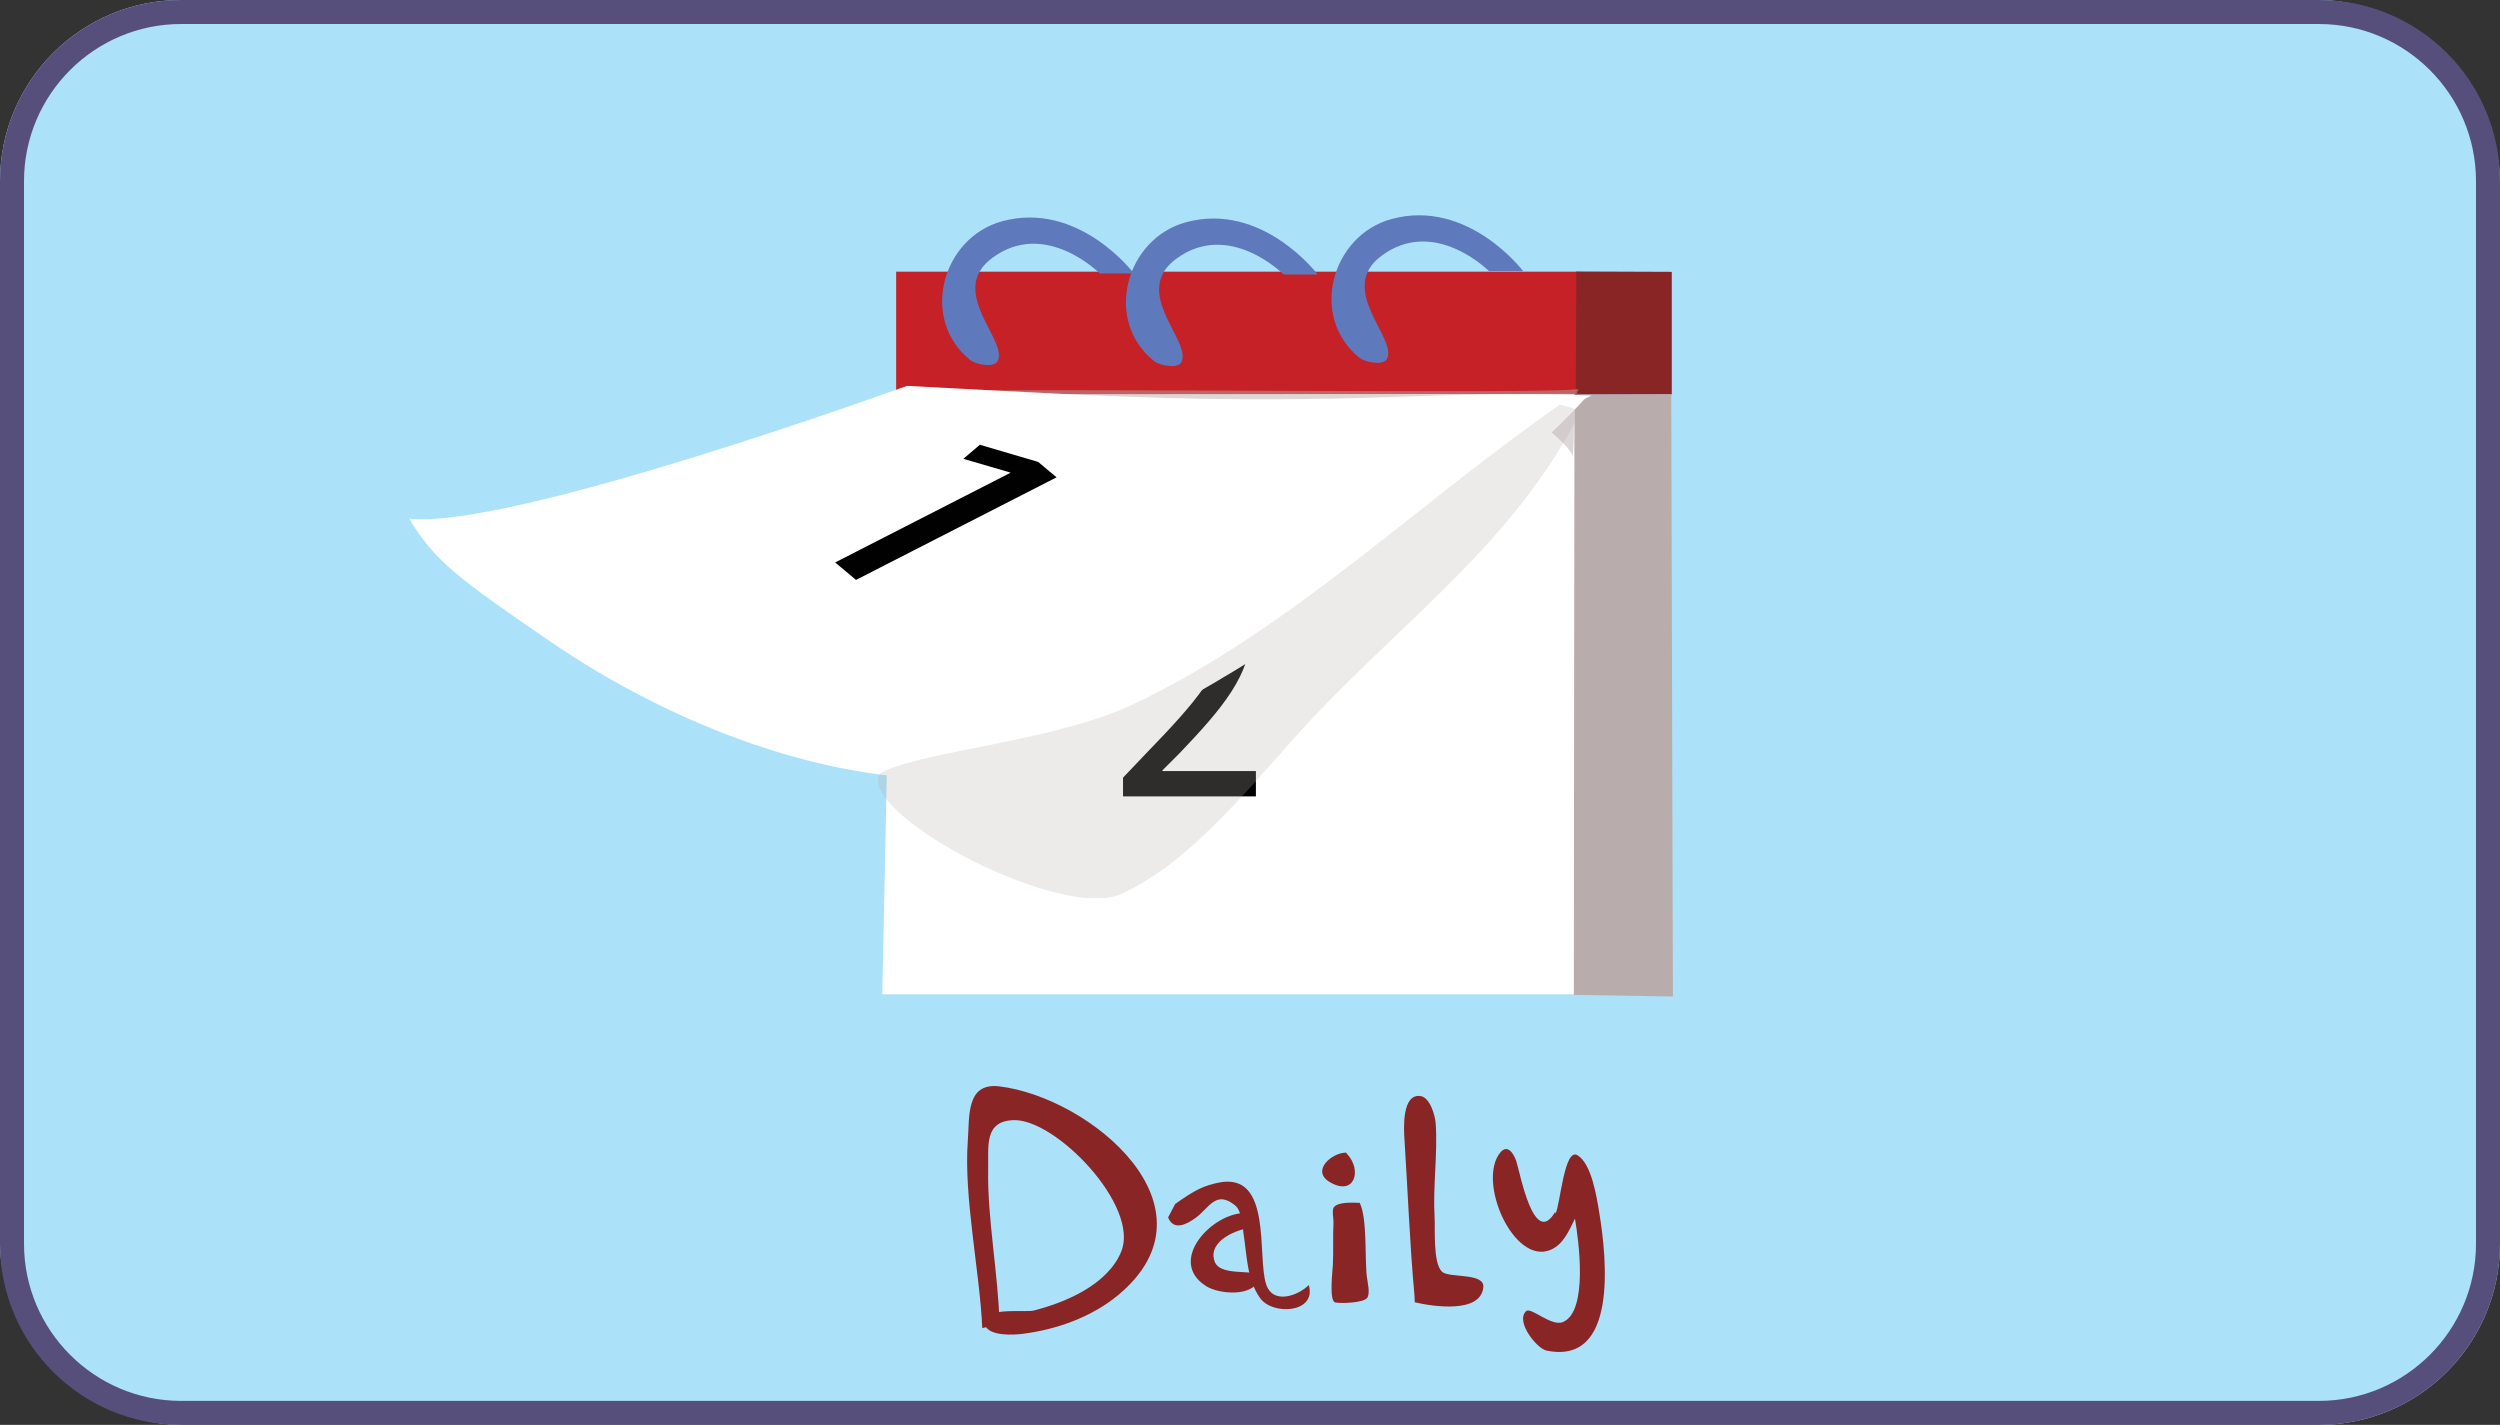 <?xml version="1.0" encoding="UTF-8"?>
<svg id="Layer_2" data-name="Layer 2" xmlns="http://www.w3.org/2000/svg" xmlns:xlink="http://www.w3.org/1999/xlink" viewBox="0 0 156.174 89.012">
  <rect x="0" y="0" width="156.174" height="89.012" fill="#333333" stroke="none"/>
  <defs>
    <style>
      .cls-1 {
        fill: #ace1fa;
      }

      .cls-2 {
        fill: #574f7b;
      }

      .cls-3, .cls-4 {
        fill: #fff;
      }

      .cls-5, .cls-6 {
        fill: #b9acac;
      }

      .cls-7 {
        fill: #5e7abc;
      }

      .cls-4, .cls-6, .cls-8 {
        fill-rule: evenodd;
      }

      .cls-9 {
        clip-path: url(#clippath-2);
      }

      .cls-10 {
        fill: #c52126;
      }

      .cls-8, .cls-11 {
        fill: #892625;
      }

      .cls-12 {
        clip-path: url(#clippath-6);
      }

      .cls-13 {
        clip-path: url(#clippath-1);
      }

      .cls-14 {
        clip-path: url(#clippath-4);
      }

      .cls-15 {
        clip-path: url(#clippath);
      }

      .cls-16 {
        fill: none;
      }

      .cls-17 {
        clip-path: url(#clippath-3);
      }

      .cls-18 {
        clip-path: url(#clippath-5);
      }

      .cls-19 {
        opacity: .48;
      }

      .cls-19, .cls-20 {
        isolation: isolate;
      }

      .cls-21 {
        fill: #010101;
      }

      .cls-20 {
        opacity: .25;
      }
    </style>
    <clipPath id="clippath">
      <rect class="cls-16" x="0" y="0" width="156.174" height="89.012" rx="11.316" ry="11.316"/>
    </clipPath>
    <clipPath id="clippath-1">
      <rect class="cls-16" x="55.609" y="24.289" width="43.009" height="4.256"/>
    </clipPath>
    <clipPath id="clippath-2">
      <rect class="cls-16" x="55.304" y="23.809" width="43.399" height="5.229"/>
    </clipPath>
    <clipPath id="clippath-3">
      <rect class="cls-16" x="55.304" y="23.809" width="43.399" height="5.229"/>
    </clipPath>
    <clipPath id="clippath-4">
      <rect class="cls-16" x="54.836" y="25.274" width="43.939" height="30.853"/>
    </clipPath>
    <clipPath id="clippath-5">
      <rect class="cls-16" x="54.259" y="24.855" width="44.967" height="32.941"/>
    </clipPath>
    <clipPath id="clippath-6">
      <rect class="cls-16" x="54.781" y="24.855" width="44.445" height="31.373"/>
    </clipPath>
  </defs>
  <g id="Layer_1-2" data-name="Layer 1">
    <g class="cls-15">
      <rect class="cls-1" x="0" y="0" width="156.174" height="89.012" rx="11.316" ry="11.316"/>
      <g>
        <rect class="cls-10" x="55.982" y="16.969" width="42.531" height="7.692"/>
        <polygon class="cls-8" points="104.435 16.982 98.47 16.959 98.437 24.643 104.435 24.643 104.435 16.982"/>
        <polygon class="cls-6" points="104.402 24.623 98.337 24.666 98.304 62.151 104.505 62.251 104.402 24.623"/>
        <polyline class="cls-4" points="98.356 24.609 55.89 24.633 55.115 62.116 98.313 62.116 98.356 24.609"/>
        <path class="cls-7" d="m70.821,17.066s-3.439-4.541-8.215-3.245c-3.758,1.02-5.188,6.136-1.967,8.696.265.211,1.438.503,1.683.04.679-1.279-3.178-4.341-.334-6.446,3.317-2.454,6.715.973,6.715.973h2.053"/>
        <path class="cls-7" d="m95.143,16.927s-3.439-4.541-8.215-3.245c-3.758,1.02-5.188,6.137-1.967,8.697.265.21,1.438.502,1.683.04.679-1.278-3.178-4.341-.334-6.446,3.317-2.455,6.715.972,6.715.972h2.053"/>
        <path class="cls-7" d="m82.301,17.129s-3.439-4.541-8.215-3.245c-3.758,1.02-5.188,6.136-1.967,8.697.265.211,1.438.502,1.683.04.679-1.28-3.178-4.342-.334-6.447,3.317-2.454,6.715.972,6.715.972h2.053"/>
        <g class="cls-13">
          <g class="cls-19">
            <g class="cls-9">
              <g class="cls-17">
                <path class="cls-5" d="m56.233,24.84l-.347-.468c.415.539.526,1.092-.278,1.39.911-.342,4.426-.684,4.351.688,1.144-1.873,7.042-1.177,7.129.291.35-1.588,2.912-1.556,3.625-.227.88-2.022,5.527-.888,6.425.586-.475-.89,1.119-1.262,1.858-1.326,1.897-.163,3.604,1.164,5.18,1.925-.847-.38,3.188-1.298,3.926-1.591,1.063-.42,5.591-.54,6.417-.548.874-.009,3.818,2.472,3.715,2.986.178-1.074-.061-3.399.382-4.256-.745.354-32.887-.068-42.774.151"/>
              </g>
            </g>
          </g>
        </g>
        <path class="cls-21" d="m70.155,49.749v-1.169l1.38-1.451c3.321-3.421,4.821-5.239,4.841-7.361,0-1.43-.64-2.75-2.581-2.75-1.18,0-2.161.649-2.761,1.19l-.56-1.342c.9-.823,2.181-1.43,3.681-1.43,2.801,0,3.981,2.079,3.981,4.093,0,2.598-1.74,4.698-4.481,7.557l-1.04,1.039v.043h5.841v1.581h-8.302Z"/>
        <path class="cls-3" d="m99.002,24.913c-6.658,7.341-27.826,22.872-37.687,23.665-9.244.743-19.427-3.351-26.95-8.509-5.744-3.939-7.186-4.995-8.807-7.668,6.353.701,31.099-8.295,31.099-8.295,0,0,9.51.517,13.339.662,15.014.566,19.66-.434,29.435-.062"/>
        <g class="cls-14">
          <g class="cls-20">
            <g class="cls-18">
              <g class="cls-12">
                <path class="cls-5" d="m98.775,25.651c-4.01,7.988-10.806,12.878-16.757,19.181-3.369,3.568-7.45,9.045-12.059,11.041-3.231,1.4-13.074-3.321-14.864-6.356-.219-.37-.475-1.037.05-1.298,2.63-1.31,10.776-1.933,15.58-4.195,9.79-4.611,17.914-12.643,26.729-18.751"/>
              </g>
            </g>
          </g>
        </g>
        <path class="cls-21" d="m63.119,29.536l-.031-.025-2.909-.848,1.031-.879,3.644,1.072,1.15.962-12.529,6.409-1.304-1.091,10.949-5.601Z"/>
        <path class="cls-11" d="m61.362,82.964c-.155-3.523-1.167-8.21-.903-11.704.112-1.478-.131-3.647,1.967-3.395,5.678.683,13.984,7.563,7.444,13.024-1.669,1.393-3.872,2.166-5.965,2.433-.566.072-2.116.178-2.387-.562-.425-1.162,2.549-.759,3.049-.888,1.983-.508,4.62-1.605,5.474-3.681,1.172-2.85-4.085-8.3-6.721-8.216-1.848.058-1.56,1.619-1.589,3.061-.062,3.05.642,6.639.71,9.695"/>
        <path class="cls-11" d="m73.411,75.213c.506-.354,1.016-.718,1.58-.977.357-.163.748-.28,1.132-.358,3.378-.69,2.394,4.596,2.971,6.348.428,1.301,2.001.714,2.666.049.508,1.763-2.276,1.915-3.05.806-.819-1.173-.812-2.625-1.023-3.985-.079-.507-.101-1.448-.534-1.798-1.211-.977-1.618.176-2.472.789-.593.426-1.362.806-1.711-.034"/>
        <path class="cls-11" d="m77.821,75.782c-2.053-.074-4.978,3-2.461,4.571.789.492,2.903.684,3.286-.432.287-.837-2.398-.009-2.777-1.138-.434-1.294,1.473-2.029,2.389-2.101"/>
        <path class="cls-11" d="m84.94,75.14c-.413-.007-1.273-.075-1.591.247-.173.174-.036.74-.047.974-.043.888.003,1.78-.039,2.664-.017.353-.247,2.25.149,2.339.345.078,1.777.025,1.996-.285.195-.274.027-.956-.014-1.266-.152-1.123.038-3.677-.453-4.673"/>
        <path class="cls-11" d="m84.091,72.004c-.881-.009-2.21,1.131-1.025,1.838,1.535.916,2.055-.718,1.082-1.76"/>
        <path class="cls-11" d="m88.362,80.937c-.298-3.247-.417-6.545-.628-9.802-.041-.63-.162-2.834,1.008-2.664.594.086.914,1.23.946,1.715.128,1.946-.181,3.912-.069,5.858.043.752-.108,2.859.463,3.399.437.414,2.669.042,2.582.968-.159,1.68-3.207,1.195-4.283.944"/>
        <path class="cls-11" d="m97.146,75.715c-1.33,2.267-2.189-2.47-2.42-3.164-.159-.479-.547-1.116-1.01-.546-1.461,1.799.84,7.039,3.144,6.074.804-.337,1.147-1.188,1.528-1.95.236,1.378.826,5.751-.731,6.45-.745.335-2.016-.969-2.33-.665-.671.651.681,2.33,1.278,2.455,4.451.929,3.783-5.688,3.303-8.602-.16-.973-.478-3.066-1.363-3.6-.822-.496-1.078,3.07-1.366,3.637"/>
      </g>
    </g>
    <path class="cls-2" d="m144.858,1.5c5.412,0,9.816,4.403,9.816,9.816v66.381c0,5.412-4.403,9.816-9.816,9.816H11.316c-5.412,0-9.816-4.403-9.816-9.816V11.316C1.5,5.903,5.903,1.5,11.316,1.5h133.542m0-1.5H11.316C5.066,0,0,5.066,0,11.316v66.381c0,6.25,5.066,11.316,11.316,11.316h133.542c6.249,0,11.316-5.066,11.316-11.316V11.316c0-6.249-5.066-11.316-11.316-11.316h0Z"/>
  </g>
</svg>